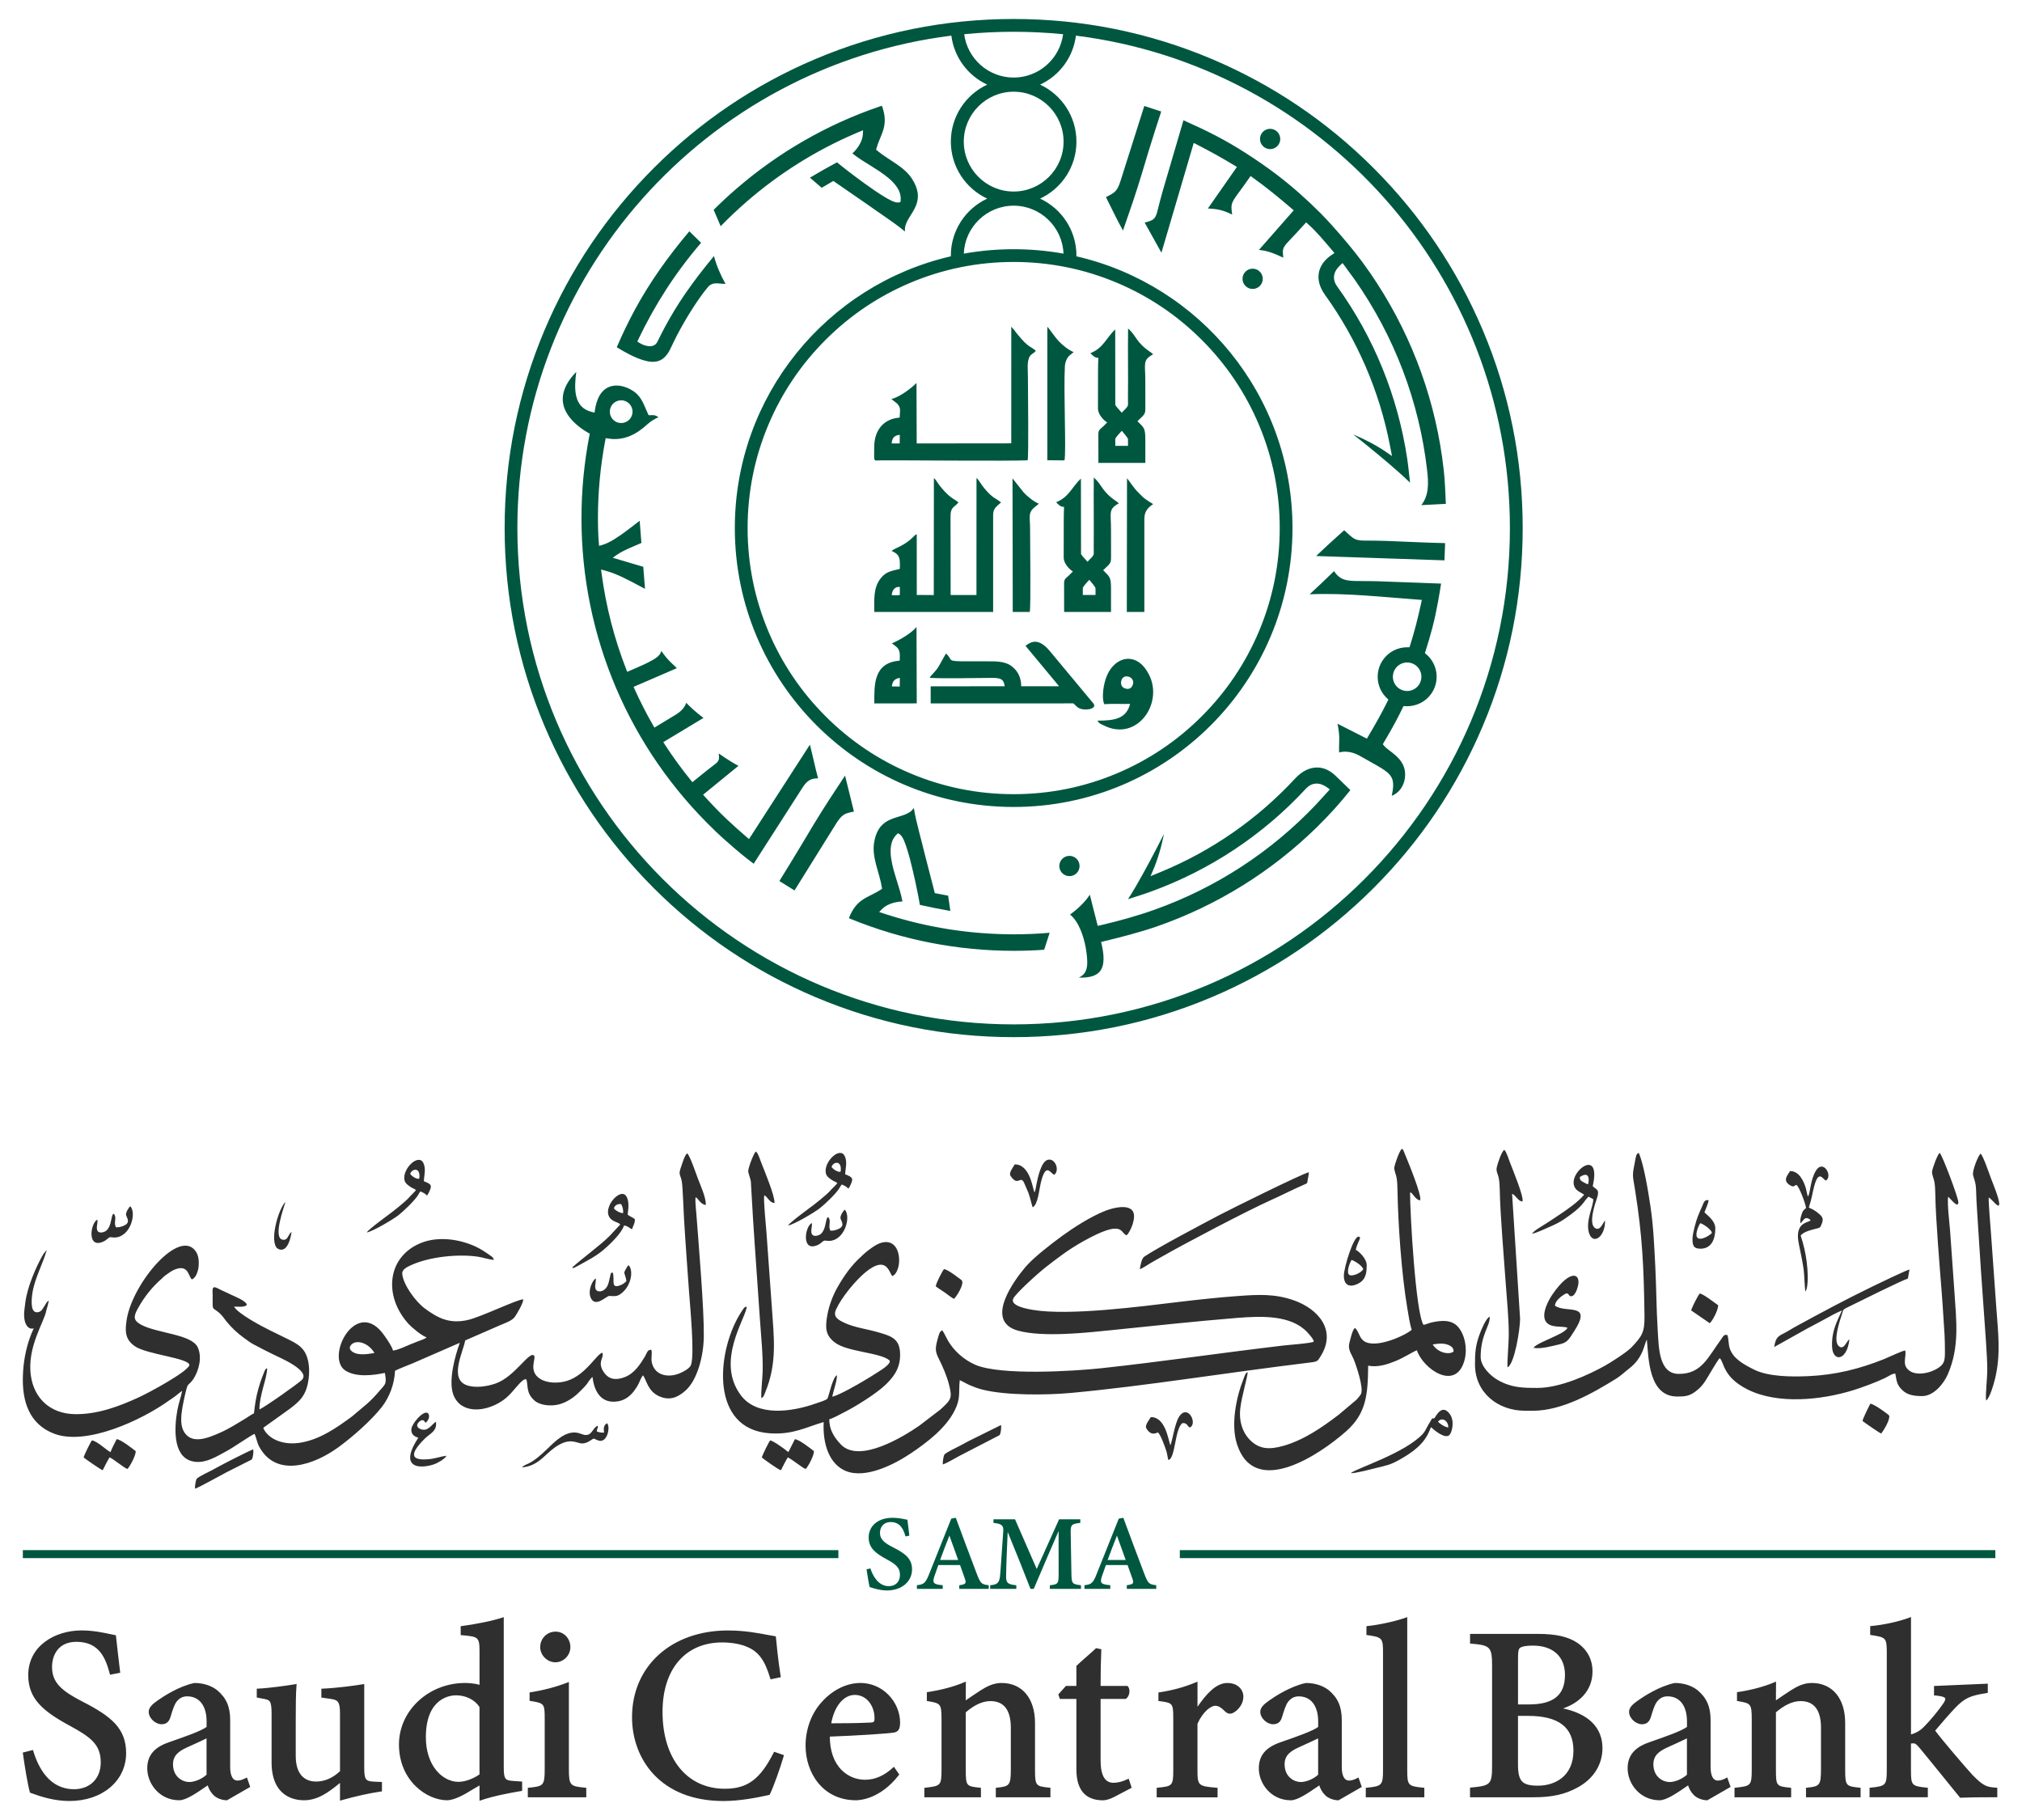 <svg width="80" height="72" viewBox="0 0 80 72" fill="none" xmlns="http://www.w3.org/2000/svg">
<path d="M40.105 0.751C37.386 0.751 34.749 1.284 32.265 2.334C29.867 3.348 27.714 4.8 25.864 6.65C24.015 8.5 22.562 10.654 21.548 13.051C20.498 15.534 19.966 18.172 19.966 20.89C19.966 23.609 20.498 26.247 21.548 28.73C22.562 31.128 24.015 33.282 25.864 35.132C27.714 36.98 29.867 38.434 32.265 39.448C34.749 40.498 37.386 41.03 40.105 41.03C42.823 41.03 45.461 40.498 47.944 39.448C50.343 38.433 52.497 36.98 54.346 35.132C56.195 33.282 57.647 31.128 58.662 28.73C59.713 26.247 60.245 23.609 60.245 20.89C60.245 18.172 59.713 15.534 58.662 13.051C57.647 10.654 56.195 8.5 54.346 6.65C52.497 4.8 50.343 3.348 47.944 2.334C45.461 1.284 42.823 0.751 40.105 0.751ZM40.105 1.257C40.766 1.257 41.418 1.29 42.062 1.353C41.934 2.32 41.105 3.068 40.105 3.068C39.104 3.068 38.275 2.32 38.148 1.353C38.792 1.29 39.444 1.257 40.105 1.257ZM37.64 1.41C37.749 2.272 38.3 2.996 39.059 3.348C38.21 3.743 37.62 4.604 37.62 5.603C37.62 6.602 38.21 7.461 39.059 7.857C38.21 8.252 37.62 9.112 37.62 10.111C37.62 10.121 37.621 10.129 37.621 10.14C32.724 11.267 29.073 15.652 29.073 20.89C29.073 26.983 34.012 31.924 40.105 31.924C46.198 31.924 51.137 26.983 51.137 20.89C51.137 15.652 47.486 11.267 42.589 10.14V10.111C42.589 9.112 42.001 8.252 41.151 7.857C42.001 7.461 42.589 6.602 42.589 5.603C42.589 4.604 42.001 3.743 41.151 3.348C41.91 2.996 42.46 2.272 42.569 1.41C52.25 2.622 59.739 10.881 59.739 20.89C59.739 31.735 50.949 40.525 40.105 40.525C29.261 40.525 20.47 31.735 20.47 20.89C20.47 10.881 27.959 2.622 37.64 1.41ZM40.105 3.628C41.193 3.628 42.08 4.514 42.08 5.603C42.08 6.691 41.193 7.577 40.105 7.577C39.017 7.577 38.132 6.691 38.132 5.603C38.132 4.514 39.017 3.628 40.105 3.628ZM34.893 4.184C34.861 4.195 34.829 4.204 34.797 4.215C32.706 4.928 30.782 6.038 29.113 7.486C28.811 7.747 28.519 8.019 28.236 8.301L28.513 8.949C28.841 8.612 29.185 8.287 29.541 7.978C30.824 6.865 32.268 5.956 33.829 5.286C33.888 5.261 33.947 5.235 34.006 5.211L34.147 5.152L34.14 5.305C34.127 5.585 33.937 5.875 33.725 6.069C33.956 6.257 34.233 6.421 34.481 6.576C34.881 6.828 35.522 7.216 35.623 7.715C35.636 7.784 35.64 7.853 35.635 7.921L35.628 7.991L35.559 8.009C35.411 8.04 35.119 7.863 34.997 7.789C34.724 7.625 34.458 7.438 34.2 7.252C33.964 7.081 33.73 6.907 33.5 6.728C33.371 6.628 33.24 6.526 33.116 6.421C32.752 6.616 32.398 6.816 32.045 7.029L32.51 7.429L32.971 7.159L34.319 8.089C34.56 8.263 34.807 8.428 35.05 8.598C35.304 8.774 35.565 8.958 35.803 9.158L35.804 9.029L35.805 9.025C35.821 8.875 35.897 8.734 35.975 8.607C36.057 8.471 36.146 8.34 36.213 8.195C36.4 7.793 36.317 7.445 36.087 7.079C35.776 6.585 35.147 6.329 34.711 5.962L34.663 5.921L34.68 5.861C34.744 5.631 34.846 5.43 34.924 5.209C35.054 4.841 35.018 4.536 34.893 4.184ZM45.274 4.192L44.334 7.155C44.281 7.321 44.216 7.501 44.075 7.614C44.022 7.658 43.961 7.691 43.901 7.722C43.852 7.748 43.804 7.773 43.757 7.8C43.982 8.238 44.188 8.692 44.431 9.12C44.692 8.371 44.951 7.622 45.179 6.863C45.267 6.567 45.354 6.271 45.445 5.977C45.605 5.454 45.774 4.932 45.943 4.411L45.274 4.192ZM46.823 4.758L45.986 7.614C45.917 7.85 45.861 8.084 45.801 8.321C45.771 8.436 45.737 8.573 45.649 8.657C45.569 8.733 45.418 8.774 45.288 8.805C45.507 9.204 45.729 9.6 45.952 9.997C46.367 8.587 46.781 7.176 47.197 5.766L47.23 5.654L47.334 5.707C47.609 5.849 47.883 5.993 48.153 6.144C48.388 6.275 48.619 6.412 48.849 6.55L48.939 6.603L47.789 8.249C48.176 8.264 48.4 8.316 48.75 8.489C48.743 8.438 48.737 8.387 48.731 8.336C48.722 8.257 48.717 8.178 48.733 8.1C48.76 7.968 48.847 7.846 48.923 7.739C49.09 7.507 49.261 7.28 49.423 7.045L49.479 6.964L49.559 7.021C50.098 7.406 50.609 7.825 51.111 8.256L51.186 8.32L49.811 9.885C49.949 9.9 50.084 9.926 50.221 9.967C50.406 10.025 50.592 10.11 50.773 10.193C50.769 10.149 50.764 10.105 50.761 10.06C50.754 9.993 50.75 9.925 50.769 9.859C50.8 9.736 50.908 9.628 50.992 9.538C51.2 9.315 51.409 9.098 51.612 8.869L51.676 8.796L51.748 8.861C52.101 9.175 52.42 9.567 52.727 9.926L52.798 10.01L52.706 10.071C52.098 10.468 52.003 11.08 52.421 11.661C53.698 13.437 54.577 15.466 54.991 17.614L55.074 18.041L54.877 17.905C54.474 17.625 54.01 17.382 53.54 17.186C53.866 17.443 54.189 17.703 54.508 17.968C54.79 18.201 55.069 18.439 55.343 18.682C55.492 18.816 55.644 18.952 55.788 19.094C55.751 18.769 55.721 18.442 55.672 18.119C55.299 15.667 54.355 13.342 52.904 11.331C52.681 11.021 52.773 10.715 53.04 10.479L53.119 10.407L53.591 11.052C55.167 13.296 56.154 15.889 56.465 18.614C56.522 19.112 56.538 19.594 56.234 19.983L57.205 19.933C57.184 19.485 57.17 19.038 57.121 18.592C56.827 15.951 55.922 13.424 54.475 11.196C54.293 10.915 54.102 10.637 53.902 10.368C53.561 9.908 53.194 9.473 52.815 9.044C52.635 8.841 52.453 8.64 52.262 8.449C51.722 7.907 51.156 7.401 50.548 6.935C50.145 6.627 49.728 6.339 49.302 6.065C48.915 5.816 48.521 5.585 48.113 5.372C47.691 5.152 47.258 4.951 46.823 4.758ZM50.244 5.096C50.022 5.101 49.846 5.285 49.851 5.506C49.856 5.727 50.039 5.903 50.261 5.899C50.482 5.894 50.658 5.711 50.653 5.49C50.648 5.268 50.465 5.092 50.244 5.096ZM40.105 8.137C41.168 8.137 42.037 8.982 42.077 10.034C41.438 9.919 40.778 9.859 40.105 9.859C39.432 9.859 38.773 9.919 38.133 10.034C38.173 8.982 39.042 8.137 40.105 8.137ZM27.274 9.15C26.446 10.13 25.712 11.151 25.102 12.282C24.846 12.757 24.614 13.243 24.402 13.738C24.723 13.933 25.091 14.139 25.444 14.247C25.659 14.313 25.908 14.353 26.12 14.254C26.33 14.155 26.463 13.938 26.555 13.735C26.623 13.588 26.695 13.443 26.768 13.299C26.966 12.914 27.186 12.537 27.421 12.173C27.599 11.899 27.792 11.617 28.001 11.366C28.058 11.297 28.128 11.247 28.215 11.223C28.313 11.198 28.416 11.21 28.517 11.22C28.581 11.227 28.642 11.232 28.703 11.23V11.229C28.509 10.876 28.351 10.517 28.247 10.13C27.854 10.606 27.472 11.095 27.122 11.603C26.817 12.045 26.539 12.501 26.287 12.975C26.191 13.155 26.1 13.337 26.01 13.52C25.871 13.804 25.492 13.691 25.286 13.557L25.215 13.509L25.252 13.433C25.916 12.042 26.733 10.772 27.739 9.606C27.584 9.454 27.429 9.303 27.274 9.15ZM40.105 10.363C41.526 10.363 42.905 10.642 44.203 11.191C45.456 11.721 46.582 12.48 47.549 13.447C48.516 14.414 49.275 15.54 49.805 16.794C50.354 18.091 50.632 19.469 50.632 20.89C50.632 22.312 50.354 23.69 49.805 24.988C49.275 26.242 48.516 27.368 47.549 28.335C46.582 29.302 45.456 30.06 44.203 30.59C42.905 31.139 41.526 31.418 40.105 31.418C38.683 31.418 37.305 31.139 36.008 30.59C34.754 30.06 33.628 29.302 32.662 28.335C31.695 27.368 30.935 26.242 30.405 24.988C29.857 23.69 29.579 22.312 29.579 20.89C29.579 19.469 29.857 18.091 30.405 16.794C30.935 15.54 31.695 14.414 32.662 13.447C33.628 12.48 34.754 11.721 36.008 11.191C37.305 10.642 38.684 10.363 40.105 10.363ZM49.552 10.629C49.331 10.634 49.155 10.817 49.16 11.038C49.165 11.259 49.348 11.436 49.57 11.431C49.791 11.426 49.966 11.243 49.961 11.022C49.956 10.8 49.773 10.624 49.552 10.629ZM40.011 12.926L40.01 17.539L36.269 17.543L36.261 15.151C36.069 15.342 35.64 15.687 35.27 15.787C35.276 15.793 35.284 15.8 35.288 15.803L35.5 15.97C35.654 16.141 35.606 16.234 35.594 16.521C34.954 16.565 34.588 17.028 34.588 17.687C34.588 18.304 34.535 18.216 34.855 18.212C35.569 18.204 40.082 18.247 40.658 18.209L40.659 18.208C40.704 17.943 40.669 15.601 40.669 14.921C40.669 14.625 40.62 14.285 40.748 14.092C40.824 13.979 40.91 13.979 40.982 13.879C40.776 13.68 40.723 13.804 40.23 13.192C40.181 13.132 40.169 13.118 40.135 13.062L40.011 12.926ZM41.438 12.927L41.437 18.207L42.117 18.213C42.188 17.849 42.078 15.493 42.131 14.503C42.141 14.32 42.212 14.139 42.346 14.037L42.479 13.93C42.27 13.848 42.012 13.629 41.89 13.498C41.715 13.312 41.497 12.973 41.438 12.927ZM44.632 12.996C44.62 14.048 44.639 14.666 44.628 15.723C44.629 15.845 44.632 15.936 44.63 16.005C44.629 16.112 44.46 16.228 44.384 16.328C44.238 16.168 44.128 16.047 44.127 16.012C44.127 15.876 44.126 15.817 44.126 15.519C44.126 13.92 44.124 14.234 44.123 13.035C43.775 13.351 43.663 13.764 43.145 13.97C43.177 14.014 43.154 13.985 43.191 14.022C43.536 14.367 43.443 13.809 43.443 14.681L43.441 16.175C43.443 16.374 43.642 16.616 43.806 16.711L43.647 16.87C43.557 16.958 43.456 16.992 43.456 17.164L43.458 18.313H45.315C45.315 18.015 45.314 17.717 45.315 17.42C45.315 16.914 45.263 16.928 45.003 16.661C45.312 16.369 45.318 16.385 45.315 16.087L45.314 15.049C45.314 14.377 45.195 14.25 45.624 14.016L45.54 13.945C44.933 13.543 44.983 13.301 44.632 12.996ZM22.799 14.711C22.378 15.147 22.078 15.705 22.401 16.304C22.587 16.648 22.936 16.93 23.272 17.122L23.334 17.156L23.32 17.225C23.111 18.305 23.006 19.403 23.006 20.503C23.006 25.183 24.901 29.617 28.278 32.854L28.325 32.901C28.469 33.037 28.616 33.172 28.765 33.303L28.767 33.301L28.837 33.364C29.155 33.647 29.479 33.915 29.819 34.17L31.726 31.198C31.825 31.037 31.948 30.875 32.136 30.819C32.209 30.797 32.288 30.791 32.366 30.791C32.307 30.58 32.26 30.363 32.21 30.151C32.171 29.98 32.131 29.808 32.088 29.638C32.075 29.581 32.059 29.52 32.043 29.46C31.261 30.674 30.475 31.885 29.694 33.1L29.633 33.194L29.55 33.122C29.284 32.895 29.025 32.663 28.771 32.424C28.463 32.134 28.17 31.829 27.887 31.515L27.818 31.439L29.218 30.296C29.035 30.203 28.846 30.084 28.684 29.977C28.601 29.922 28.518 29.864 28.436 29.805C28.438 29.829 28.44 29.853 28.443 29.878C28.45 29.939 28.455 30.004 28.433 30.063C28.406 30.138 28.342 30.19 28.282 30.238C28.17 30.326 28.056 30.409 27.945 30.498C27.785 30.625 27.629 30.754 27.47 30.882L27.394 30.943L27.333 30.868C26.963 30.412 26.617 29.937 26.297 29.444L26.243 29.359L27.834 28.401C27.591 28.224 27.359 28.017 27.149 27.803C27.087 28.011 26.915 28.164 26.717 28.285L25.891 28.784L25.842 28.698C25.574 28.233 25.329 27.753 25.108 27.262L25.067 27.173L26.78 26.433C26.747 26.4 26.715 26.369 26.682 26.338C26.574 26.238 26.47 26.139 26.375 26.027C26.299 25.939 26.23 25.846 26.166 25.75C26.163 25.76 26.16 25.771 26.157 25.782C26.105 25.93 25.974 26.022 25.844 26.098C25.729 26.167 25.605 26.227 25.484 26.284C25.293 26.372 25.1 26.456 24.908 26.538L24.816 26.578L24.779 26.485C24.3 25.258 23.972 23.979 23.8 22.674L23.781 22.531L23.92 22.567C24.404 22.693 24.879 22.955 25.319 23.189C25.385 23.224 25.452 23.259 25.519 23.294L25.451 22.423L24.242 22.064L24.407 21.949C24.558 21.843 24.738 21.758 24.906 21.683C25.062 21.613 25.222 21.549 25.377 21.48L25.309 20.601C25.124 20.742 24.942 20.887 24.755 21.024C24.495 21.216 24.126 21.477 23.814 21.563L23.702 21.594L23.675 21.247V21.246C23.663 20.998 23.657 20.75 23.657 20.503C23.657 19.471 23.754 18.44 23.946 17.426L23.963 17.333L24.057 17.348C24.676 17.448 25.178 17.189 25.619 16.78C25.744 16.664 25.896 16.58 26.05 16.506C26.009 16.475 25.966 16.449 25.918 16.435C25.855 16.417 25.792 16.424 25.727 16.425L25.663 16.426L25.636 16.369C25.483 16.045 25.404 15.728 25.1 15.503C25.011 15.438 24.913 15.383 24.812 15.341C24.634 15.268 24.432 15.23 24.24 15.266C23.781 15.351 23.6 15.804 23.539 16.218L23.523 16.324L23.42 16.298C22.669 16.12 22.721 15.34 22.799 14.711ZM24.577 15.837C24.607 15.837 24.637 15.839 24.667 15.845C24.91 15.895 25.068 16.133 25.017 16.376C24.968 16.619 24.73 16.776 24.486 16.727C24.244 16.677 24.086 16.439 24.136 16.196C24.18 15.983 24.367 15.836 24.577 15.837ZM44.385 17.042C44.478 17.154 44.617 17.318 44.629 17.368V17.639H44.127L44.126 17.369C44.126 17.318 44.297 17.135 44.385 17.042ZM35.599 17.202L35.596 17.543H35.279C35.291 17.324 35.387 17.223 35.599 17.202ZM43.276 18.892C43.264 19.945 43.283 20.562 43.273 21.619C43.273 21.741 43.276 21.832 43.275 21.901C43.273 22.009 43.104 22.124 43.028 22.224C42.882 22.064 42.772 21.945 42.771 21.908C42.769 21.773 42.77 21.713 42.77 21.415C42.77 19.817 42.768 20.131 42.766 18.932C42.419 19.248 42.306 19.66 41.789 19.867C41.821 19.909 41.797 19.881 41.833 19.918C42.179 20.264 42.087 19.706 42.087 20.578L42.085 22.071C42.086 22.27 42.285 22.512 42.449 22.607L42.29 22.767C42.202 22.855 42.1 22.889 42.1 23.061L42.102 24.21H43.957V23.316C43.958 22.811 43.906 22.826 43.647 22.557C43.955 22.266 43.961 22.282 43.958 21.983L43.957 20.947C43.957 20.273 43.84 20.146 44.269 19.912L44.183 19.841C43.577 19.44 43.627 19.197 43.276 18.892ZM38.635 18.908L38.633 23.54H37.612L37.607 20.416C37.607 20.043 37.77 20.072 37.919 19.878C37.813 19.767 37.64 19.731 37.375 19.441C37.295 19.354 37.221 19.269 37.154 19.18C37.09 19.095 37.015 18.954 36.949 18.914L36.945 23.541L36.272 23.536L36.271 21.133C36.188 21.174 36.199 21.172 36.133 21.24C35.791 21.59 35.422 21.672 35.276 21.794C35.512 21.908 35.603 21.978 35.603 22.308C35.603 22.367 35.603 22.388 35.604 22.401C35.605 22.381 35.605 22.435 35.604 22.414C35.603 22.427 35.602 22.449 35.6 22.507C35.226 22.591 35.044 22.633 34.854 22.867C34.544 23.248 34.591 23.722 34.591 24.21H39.293V20.416C39.293 20.188 39.339 20.111 39.494 19.973C39.522 19.948 39.528 19.946 39.557 19.921C39.59 19.893 39.584 19.9 39.605 19.877C39.397 19.706 39.315 19.725 39.06 19.449C38.979 19.36 38.91 19.28 38.843 19.184C38.773 19.086 38.714 18.971 38.635 18.908ZM44.59 18.92L44.582 24.21H45.276V20.529C45.276 20.213 45.433 20.072 45.625 19.942C45.51 19.878 45.4 19.804 45.3 19.73C45.192 19.65 45.128 19.569 45.037 19.483C44.842 19.296 44.649 18.975 44.59 18.92ZM40.06 18.925L40.069 24.21L40.742 24.209C40.79 23.965 40.755 21.582 40.755 20.919C40.755 20.437 40.65 20.269 40.987 20.024L41.103 19.927C40.892 19.845 40.622 19.615 40.502 19.482L40.06 18.925ZM53.182 20.977C53.107 21.046 53.03 21.114 52.954 21.181C52.654 21.448 52.363 21.72 52.073 21.996L57.15 22.168L57.176 21.486C56.402 21.469 55.63 21.429 54.857 21.399C54.578 21.389 54.302 21.388 54.023 21.386C53.895 21.385 53.749 21.384 53.63 21.334C53.549 21.299 53.481 21.246 53.417 21.189C53.337 21.12 53.26 21.047 53.182 20.977ZM52.781 22.594C52.465 22.907 52.141 23.207 51.817 23.51C53.257 23.451 54.709 23.621 56.143 23.724L56.254 23.733L56.231 23.842C56.108 24.415 55.967 24.98 55.788 25.538L55.766 25.607L55.694 25.606C55.292 25.599 54.917 25.798 54.697 26.135C54.387 26.61 54.464 27.241 54.879 27.626L54.931 27.676L54.899 27.74C54.664 28.221 54.4 28.683 54.126 29.142L54.08 29.221L52.918 28.631C52.954 28.802 52.981 28.991 52.986 29.146C52.989 29.263 52.984 29.381 52.981 29.497C52.979 29.583 52.977 29.676 52.983 29.765C53.267 29.696 53.55 29.758 53.809 29.907C53.976 30.002 54.144 30.096 54.313 30.19C54.435 30.258 54.558 30.328 54.676 30.403C54.832 30.501 55 30.62 55.074 30.794C55.157 30.986 55.112 31.256 55.064 31.479C55.187 31.441 55.306 31.343 55.379 31.256C55.544 31.058 55.613 30.803 55.589 30.547C55.565 30.279 55.427 30.078 55.234 29.9C55.149 29.822 55.058 29.753 54.966 29.684C54.894 29.629 54.809 29.564 54.752 29.492L54.711 29.441L54.973 28.991C55.161 28.664 55.338 28.33 55.502 27.991L55.531 27.933L55.596 27.936C56.015 27.963 56.42 27.762 56.65 27.411C56.973 26.917 56.876 26.259 56.426 25.88L56.376 25.838L56.396 25.775C56.496 25.465 56.588 25.153 56.67 24.838C56.759 24.499 56.831 24.16 56.893 23.816C56.938 23.573 56.979 23.331 57.016 23.087L54.547 22.996C54.238 22.984 53.931 22.992 53.622 22.984C53.433 22.979 53.225 22.966 53.057 22.87C52.94 22.804 52.853 22.705 52.781 22.594ZM43.1 22.938C43.193 23.05 43.331 23.214 43.344 23.265V23.537L42.841 23.536V23.265C42.841 23.214 43.011 23.03 43.1 22.938ZM35.567 23.218C35.579 23.218 35.59 23.219 35.602 23.221L35.601 23.539L35.501 23.548L35.388 23.549L35.282 23.543C35.293 23.364 35.394 23.215 35.567 23.218ZM36.262 24.803C36.065 25.047 35.585 25.326 35.288 25.452C35.442 25.579 35.602 25.628 35.602 25.926L35.597 26.136C34.545 26.213 34.592 27.115 34.592 27.828L36.271 27.826L36.262 24.803ZM40.962 25.388C40.804 25.385 40.677 25.468 40.575 25.549C40.577 25.553 40.581 25.556 40.582 25.559C41.022 26.089 41.462 26.619 41.903 27.149H40.404C40.403 26.769 40.243 26.516 40.017 26.349C39.747 26.149 39.384 26.162 39.004 26.162H38.281C37.386 26.162 37.739 26.129 37.431 25.855C37.39 25.899 37.188 26.288 37.13 26.38C36.991 26.599 36.822 26.717 36.784 26.816C37.474 26.852 38.32 26.821 39.117 26.819C39.462 26.818 39.719 26.788 39.747 27.148L36.822 27.152V27.828L42.467 27.826L42.614 27.963C42.823 28.159 43.454 28.063 43.257 27.825L41.532 25.752L41.531 25.751C41.308 25.483 41.119 25.392 40.962 25.388ZM44.664 26.063C44.291 26.051 43.924 26.34 43.753 26.84C43.618 27.235 43.605 27.684 43.69 27.857C44.022 27.834 44.373 27.856 44.712 27.846C44.562 28.436 44.093 28.509 43.424 28.509C43.479 28.621 43.542 28.635 43.666 28.696C44.986 29.363 46.05 27.822 45.456 26.682C45.248 26.265 44.954 26.073 44.664 26.063ZM55.665 26.208C55.774 26.206 55.884 26.236 55.982 26.299C56.242 26.47 56.316 26.82 56.145 27.081C55.975 27.341 55.625 27.414 55.364 27.244C55.104 27.074 55.031 26.724 55.201 26.463C55.307 26.3 55.484 26.211 55.665 26.208ZM44.561 26.757C44.72 26.748 44.9 26.894 44.812 27.104C44.812 27.106 44.745 27.334 44.481 27.222C44.343 27.162 44.327 26.993 44.383 26.874C44.42 26.797 44.488 26.761 44.561 26.757ZM35.602 26.818L35.597 27.16L35.287 27.154C35.308 26.948 35.402 26.845 35.602 26.818ZM52.148 30.363C51.831 30.349 51.515 30.503 51.245 30.795C49.759 32.4 47.946 33.663 45.923 34.496L45.52 34.662L45.614 34.444C45.808 33.992 45.955 33.488 46.053 32.988C45.867 33.358 45.676 33.727 45.48 34.093C45.307 34.415 45.129 34.737 44.946 35.054C44.844 35.227 44.74 35.401 44.63 35.572C44.942 35.47 45.255 35.376 45.562 35.263C47.891 34.411 49.982 33.024 51.665 31.203C51.925 30.922 52.243 30.951 52.528 31.165L52.614 31.23L52.075 31.82C50.299 33.695 48.112 35.122 45.678 35.989C44.977 36.239 44.249 36.439 43.524 36.607L43.431 36.628L43.118 35.394C42.932 35.693 42.611 35.979 42.337 36.182C42.691 36.455 42.887 37.094 42.956 37.489C42.993 37.709 43.033 37.979 43.01 38.202C42.995 38.344 42.953 38.47 42.845 38.569C42.797 38.613 42.741 38.646 42.684 38.675C42.977 38.684 43.305 38.648 43.487 38.464C43.747 38.199 43.66 37.678 43.586 37.358L43.565 37.265L43.657 37.242C44.37 37.068 45.08 36.889 45.774 36.649C48.153 35.822 50.313 34.479 52.111 32.715C52.35 32.48 52.583 32.239 52.807 31.99C53.022 31.751 53.228 31.508 53.427 31.256L52.868 30.716C52.642 30.487 52.395 30.374 52.148 30.363ZM33.434 30.683C33.011 31.32 32.591 31.958 32.195 32.613C32.02 32.903 31.848 33.194 31.673 33.484C31.398 33.943 31.118 34.4 30.836 34.854L31.435 35.226L33.073 32.596C33.17 32.44 33.285 32.27 33.46 32.192C33.52 32.166 33.584 32.15 33.648 32.136C33.695 32.126 33.741 32.116 33.786 32.105L33.434 30.683ZM36.156 31.967L36.072 32.064L36.068 32.068C35.959 32.171 35.809 32.227 35.668 32.272C35.517 32.321 35.363 32.36 35.218 32.426C34.813 32.607 34.647 32.925 34.581 33.353C34.492 33.929 34.8 34.535 34.889 35.099L34.899 35.161L34.847 35.196C34.648 35.327 34.439 35.412 34.235 35.528C33.896 35.721 33.723 35.975 33.587 36.322C33.618 36.335 33.649 36.35 33.679 36.362C35.726 37.194 37.908 37.615 40.116 37.615C40.516 37.615 40.915 37.601 41.313 37.572L41.529 36.901C41.059 36.942 40.588 36.962 40.116 36.962C38.417 36.962 36.731 36.703 35.113 36.187C35.051 36.167 34.991 36.148 34.93 36.128L34.784 36.08L34.891 35.969C35.084 35.766 35.418 35.671 35.706 35.663L35.705 35.663C35.654 35.369 35.55 35.064 35.465 34.784C35.327 34.332 35.098 33.618 35.349 33.175C35.384 33.115 35.425 33.061 35.474 33.013L35.526 32.963L35.588 32.998C35.72 33.069 35.825 33.395 35.869 33.53C35.968 33.833 36.047 34.149 36.119 34.458C36.186 34.742 36.248 35.026 36.304 35.312C36.336 35.472 36.368 35.635 36.394 35.797C36.797 35.887 37.195 35.967 37.601 36.038L37.512 35.432L36.986 35.333L36.577 33.747C36.509 33.458 36.431 33.172 36.358 32.884C36.282 32.584 36.205 32.275 36.156 31.967ZM42.304 33.858C42.083 33.863 41.907 34.047 41.911 34.268C41.916 34.49 42.099 34.665 42.321 34.66C42.542 34.657 42.718 34.472 42.713 34.251C42.708 34.029 42.526 33.853 42.304 33.858Z" fill="#005740"/>
<path d="M75.608 63.971L75.543 63.995C75.124 64.151 74.533 64.28 74.038 64.326L73.994 64.33V64.677L74.033 64.684C74.604 64.773 74.65 64.781 74.65 65.372V70.016C74.65 70.621 74.614 70.661 74.012 70.72L73.969 70.725V71.1H76.274V70.725L76.231 70.72C75.631 70.659 75.607 70.633 75.607 70.016V68.974C75.652 68.967 75.701 68.967 75.719 68.969C75.779 68.971 75.83 69.009 75.953 69.154C75.993 69.197 76.81 70.204 77.248 70.745C77.41 70.944 77.524 71.084 77.538 71.102L77.553 71.121L77.578 71.118C77.799 71.107 78.383 71.097 78.974 71.099H79.022V70.722L78.978 70.721C78.61 70.696 78.484 70.669 78.043 70.22C77.756 69.908 76.809 68.8 76.565 68.464C76.788 68.194 77.168 67.761 77.339 67.583C77.74 67.162 77.957 67.08 78.607 66.978L78.647 66.971V66.607L76.519 66.698V67.07L76.563 67.074C76.718 67.087 76.928 67.116 76.961 67.187C76.978 67.226 76.953 67.293 76.881 67.396C76.725 67.632 76.365 68.068 76.139 68.294C75.986 68.455 75.82 68.556 75.608 68.615L75.608 63.971ZM55.677 63.974L55.613 63.996C55.284 64.115 54.66 64.267 54.105 64.328L54.063 64.331V64.68L54.104 64.687C54.685 64.767 54.719 64.806 54.719 65.364V70.015C54.719 70.637 54.666 70.661 54.08 70.722L54.037 70.727V71.101H56.353V70.727L56.31 70.722C55.706 70.663 55.677 70.63 55.677 70.015V63.974ZM19.931 63.974L19.868 63.995C19.481 64.126 18.77 64.262 18.268 64.328L18.227 64.332V64.685L18.27 64.689C18.918 64.748 18.972 64.753 18.972 65.336V66.653C18.738 66.581 18.439 66.579 18.403 66.579C16.959 66.579 15.785 67.67 15.785 69.012C15.785 70.452 16.892 71.219 17.69 71.219C17.775 71.219 18.015 71.192 18.439 70.947C18.528 70.891 18.636 70.829 18.744 70.766C18.823 70.72 18.901 70.675 18.972 70.633V71.239L19.034 71.218C19.565 71.038 20.201 70.927 20.507 70.873C20.553 70.865 20.59 70.86 20.619 70.854L20.658 70.847V70.48L20.317 70.456C19.984 70.433 19.931 70.393 19.931 69.9L19.931 63.974ZM3.229 64.5C2.18 64.5 1.117 65.108 1.117 66.269C1.117 67.203 1.695 67.694 2.763 68.272C3.594 68.724 3.986 69.015 3.986 69.726C3.986 70.357 3.561 70.782 2.929 70.782C1.973 70.782 1.525 69.962 1.318 69.274L1.306 69.231L0.901 69.332L0.908 69.374C0.974 69.872 1.102 70.618 1.179 70.893L1.185 70.917L1.208 70.926C1.637 71.085 2.155 71.248 2.75 71.248C4.048 71.248 4.99 70.452 4.99 69.354C4.99 68.38 4.412 67.906 3.274 67.321V67.322C2.468 66.907 2.059 66.582 2.059 65.951C2.059 65.468 2.312 64.951 3.024 64.951C3.93 64.951 4.179 65.601 4.342 66.21L4.353 66.254L4.757 66.172L4.751 66.128C4.681 65.561 4.639 65.179 4.602 64.841L4.585 64.692L4.55 64.685C4.509 64.678 4.455 64.666 4.389 64.652C4.129 64.595 3.69 64.5 3.229 64.5ZM28.8 64.502C26.566 64.502 25.006 65.912 25.006 67.933C25.006 69.583 26.124 71.249 28.623 71.249C29.312 71.249 30.014 71.099 30.351 71.026L30.451 71.004L30.461 70.983C30.606 70.678 30.861 69.975 31.005 69.478L31.017 69.435L30.627 69.3L30.609 69.337C30.075 70.39 29.57 70.764 28.677 70.764C27.18 70.764 26.213 69.57 26.213 67.723C26.213 66.028 27.118 64.975 28.575 64.975C28.937 64.975 29.321 65.043 29.554 65.149C30.007 65.334 30.265 65.683 30.473 66.394L30.485 66.436L30.892 66.35L30.885 66.305C30.787 65.694 30.718 64.977 30.699 64.771L30.696 64.733L30.659 64.728C30.589 64.718 30.5 64.701 30.393 64.681C30.021 64.609 29.458 64.502 28.8 64.502ZM21.983 64.548C21.64 64.548 21.373 64.818 21.373 65.163C21.373 65.481 21.653 65.761 21.973 65.761C22.295 65.761 22.567 65.487 22.567 65.163C22.567 64.818 22.31 64.548 21.983 64.548ZM58.163 64.638V65.02L58.206 65.023C58.972 65.088 59.034 65.155 59.034 65.928V69.822C59.034 70.591 58.987 70.641 58.204 70.716L58.161 70.72V71.101H60.679C61.408 71.101 61.931 70.984 62.427 70.708C63.046 70.37 63.401 69.806 63.401 69.161C63.401 68.35 62.863 67.808 61.844 67.585C62.437 67.385 63.007 66.917 63.007 66.125C63.007 65.65 62.799 65.257 62.404 64.989C62.05 64.749 61.555 64.638 60.852 64.638L58.163 64.638ZM60.651 65.101C61.444 65.101 61.918 65.534 61.918 66.261C61.918 67.057 61.465 67.428 60.492 67.428H60.06V65.606C60.06 65.328 60.079 65.234 60.145 65.186C60.229 65.128 60.395 65.101 60.651 65.101ZM43.367 65.202L43.348 65.218C43.245 65.317 43.113 65.433 42.986 65.544C42.851 65.663 42.712 65.784 42.602 65.889L42.587 65.903V66.697H42.172L41.871 67.034L41.934 67.21H42.587V69.993C42.587 70.808 42.942 71.221 43.64 71.221C43.73 71.221 43.894 71.186 44.077 71.091L44.775 70.725L44.656 70.365L44.608 70.386C44.41 70.481 44.223 70.528 44.053 70.528C43.715 70.528 43.545 70.233 43.545 69.65V67.21H44.544L44.555 67.201C44.626 67.148 44.674 67.053 44.685 66.946C44.694 66.852 44.673 66.767 44.624 66.713L44.61 66.697H43.545C43.544 66.212 43.554 65.675 43.572 65.285L43.574 65.245L43.367 65.202ZM38.213 66.525L38.146 66.553C37.748 66.722 37.252 66.855 36.711 66.938L36.67 66.945V67.291L36.709 67.298C37.2 67.383 37.251 67.391 37.251 67.996V70.019C37.251 70.648 37.203 70.654 36.613 70.722L36.572 70.727V71.102H38.81V70.727L38.768 70.722C38.241 70.665 38.21 70.662 38.21 70.025V67.74C38.551 67.445 38.879 67.296 39.186 67.296C39.721 67.296 39.993 67.651 39.993 68.352V69.979C39.993 70.639 39.939 70.667 39.442 70.722L39.399 70.726V71.101H41.56V70.726L41.517 70.721C40.993 70.663 40.95 70.659 40.95 70.024V68.163C40.95 67.186 40.442 66.579 39.625 66.579C39.303 66.579 39.037 66.72 38.795 66.873C38.565 67.022 38.366 67.159 38.21 67.267C38.21 67.047 38.212 66.781 38.213 66.597L38.213 66.525ZM70.268 66.525L70.202 66.553C69.803 66.722 69.307 66.855 68.766 66.938L68.724 66.945V67.291L68.765 67.298C69.255 67.383 69.307 67.391 69.307 67.996V70.019C69.307 70.648 69.259 70.654 68.668 70.722L68.626 70.727V71.102H70.866V70.727L70.823 70.722C70.295 70.665 70.264 70.662 70.264 70.025V67.74C70.605 67.446 70.934 67.296 71.241 67.296C71.776 67.296 72.047 67.651 72.047 68.352V69.979C72.047 70.639 71.992 70.667 71.495 70.722L71.454 70.726V71.101H73.614V70.726L73.572 70.721C73.048 70.663 73.004 70.659 73.004 70.024V68.163C73.004 67.186 72.497 66.579 71.68 66.579C71.358 66.579 71.092 66.72 70.85 66.873C70.62 67.022 70.421 67.159 70.264 67.267C70.264 67.047 70.266 66.781 70.268 66.597L70.268 66.525ZM47.379 66.528L47.312 66.555C46.859 66.742 46.403 66.868 45.873 66.949L45.833 66.955V67.293L45.874 67.297C46.39 67.367 46.42 67.372 46.42 67.977V70.034C46.42 70.647 46.377 70.666 45.806 70.721L45.764 70.727V71.103H48.173V70.727L48.129 70.723C47.406 70.663 47.378 70.636 47.378 70.026V68.192C47.593 67.706 47.92 67.48 48.075 67.48C48.227 67.48 48.332 67.571 48.489 67.722C48.587 67.807 48.691 67.817 48.806 67.752C48.993 67.65 49.194 67.409 49.194 67.119C49.194 66.851 48.978 66.58 48.566 66.58V66.579C48.111 66.579 47.727 67.016 47.379 67.519L47.379 66.528ZM22.508 66.539L22.444 66.564C22.012 66.732 21.524 66.862 20.994 66.947L20.953 66.954V67.285L20.994 67.292C21.536 67.38 21.551 67.399 21.551 67.991V69.99C21.551 70.641 21.498 70.665 20.926 70.722L20.883 70.727V71.102H23.196V70.727L23.153 70.722C22.563 70.665 22.508 70.642 22.508 69.99L22.508 66.539ZM34.046 66.579C33.508 66.579 32.958 66.844 32.539 67.304C32.114 67.752 31.872 68.392 31.872 69.06C31.872 70.133 32.555 71.219 33.864 71.219C34.018 71.219 34.826 71.171 35.558 70.228L35.579 70.2L35.369 69.895L35.328 69.931C34.975 70.252 34.615 70.408 34.226 70.408C33.873 70.408 33.541 70.269 33.293 70.018C32.991 69.712 32.832 69.258 32.832 68.701C33.902 68.662 35.183 68.58 35.394 68.536C35.584 68.488 35.605 68.337 35.613 68.162V68.161C35.614 67.749 35.443 67.339 35.142 67.038C34.847 66.742 34.457 66.579 34.046 66.579ZM7.687 66.58C7.075 66.709 6.465 67.11 6.232 67.275C6.023 67.421 5.884 67.552 5.884 67.719C5.884 67.984 6.161 68.212 6.389 68.212C6.574 68.212 6.686 68.122 6.746 67.923C6.831 67.644 6.891 67.442 6.993 67.311C7.107 67.172 7.237 67.108 7.405 67.108C7.886 67.108 8.174 67.481 8.174 68.103V68.318C7.957 68.481 7.298 68.71 6.766 68.895L6.652 68.936C6.089 69.135 5.826 69.46 5.826 69.956C5.826 70.564 6.31 71.219 7.093 71.219C7.355 71.219 7.762 70.942 8.121 70.697C8.155 70.674 8.186 70.652 8.218 70.631C8.262 70.761 8.324 70.894 8.449 71.015C8.558 71.132 8.783 71.219 8.97 71.219H8.983L9.9 70.691L9.769 70.317L9.72 70.343C9.598 70.407 9.489 70.44 9.398 70.44C9.158 70.44 9.107 70.146 9.107 69.899V68.044C9.107 67.516 8.951 67.161 8.582 66.857C8.349 66.679 8.037 66.58 7.692 66.58L7.687 66.58ZM51.667 66.58C51.054 66.709 50.444 67.11 50.211 67.275C50.003 67.421 49.863 67.552 49.863 67.719C49.863 67.984 50.141 68.212 50.368 68.212C50.554 68.212 50.666 68.122 50.722 67.933L50.726 67.921C50.81 67.643 50.871 67.443 50.973 67.311C51.086 67.173 51.217 67.109 51.385 67.109C51.866 67.109 52.153 67.481 52.153 68.103V68.319C51.936 68.481 51.277 68.711 50.745 68.896L50.631 68.936C50.067 69.136 49.805 69.46 49.805 69.956C49.805 70.564 50.29 71.22 51.073 71.22C51.334 71.22 51.741 70.943 52.1 70.698C52.133 70.675 52.166 70.652 52.197 70.631C52.241 70.761 52.303 70.894 52.427 71.016C52.537 71.132 52.761 71.22 52.949 71.22H52.961L53.878 70.692L53.748 70.317L53.699 70.343C53.578 70.407 53.469 70.44 53.378 70.44C53.138 70.44 53.087 70.146 53.087 69.899V68.044C53.087 67.516 52.931 67.161 52.562 66.857C52.328 66.679 52.016 66.58 51.672 66.58L51.667 66.58ZM66.259 66.58C65.646 66.709 65.036 67.109 64.802 67.275C64.594 67.42 64.454 67.552 64.454 67.719C64.454 67.984 64.732 68.212 64.96 68.212C65.145 68.212 65.257 68.122 65.317 67.923C65.402 67.643 65.462 67.442 65.565 67.311C65.678 67.172 65.809 67.108 65.977 67.108C66.458 67.108 66.745 67.48 66.745 68.102V68.318C66.528 68.481 65.869 68.71 65.337 68.895L65.224 68.936C64.66 69.135 64.397 69.46 64.397 69.956C64.397 70.564 64.882 71.219 65.665 71.219C65.927 71.219 66.333 70.942 66.692 70.697C66.725 70.674 66.757 70.652 66.789 70.631C66.832 70.761 66.895 70.893 67.019 71.015C67.129 71.132 67.353 71.219 67.541 71.219H67.553L68.47 70.691L68.339 70.317L68.29 70.343C68.169 70.407 68.061 70.44 67.969 70.44C67.729 70.44 67.679 70.146 67.679 69.899V68.044C67.679 67.515 67.522 67.161 67.153 66.857C66.92 66.679 66.608 66.58 66.264 66.58L66.259 66.58ZM11.737 66.618L11.676 66.629C11.373 66.68 10.674 66.781 10.205 66.803L10.159 66.805V67.154L10.459 67.212C10.667 67.256 10.745 67.273 10.745 67.79V69.714C10.745 71.072 11.642 71.219 12.027 71.219C12.557 71.219 12.975 70.927 13.452 70.533V71.234L13.514 71.217C14.1 71.052 14.624 70.938 15.072 70.873L15.112 70.867V70.496L14.803 70.483C14.476 70.464 14.412 70.418 14.411 69.942V66.62L14.356 66.63C14.072 66.678 13.371 66.776 12.76 66.804L12.715 66.806V67.157L13.066 67.206C13.353 67.249 13.452 67.29 13.452 67.793V70.07C13.162 70.341 12.843 70.479 12.505 70.479C12.205 70.479 11.701 70.348 11.701 69.466V68.115C11.701 67.48 11.704 67.005 11.731 66.68L11.737 66.618ZM33.817 67.052C34.016 67.052 34.194 67.127 34.333 67.269C34.508 67.447 34.606 67.713 34.6 67.998C34.6 68.11 34.575 68.144 34.419 68.146H34.417C33.89 68.171 33.381 68.173 32.888 68.175C33.008 67.5 33.378 67.052 33.817 67.052ZM18.041 67.067C18.433 67.067 18.787 67.244 18.971 67.531V70.195C18.764 70.341 18.439 70.491 18.127 70.491C17.507 70.481 16.849 69.858 16.849 68.726C16.849 67.147 17.842 67.067 18.041 67.067ZM60.059 67.881H60.459C61.667 67.881 62.253 68.331 62.253 69.258C62.253 70.277 61.509 70.639 60.871 70.641C60.529 70.645 60.343 70.594 60.227 70.481C60.109 70.362 60.059 70.159 60.059 69.802L60.059 67.881ZM8.172 68.771V70.208C7.996 70.374 7.704 70.498 7.484 70.498C7.237 70.498 6.845 70.307 6.845 69.794C6.845 69.451 7.065 69.281 7.394 69.131L7.503 69.081C7.711 68.987 7.987 68.862 8.172 68.771ZM52.152 68.771V70.208C51.975 70.374 51.683 70.498 51.462 70.498C51.216 70.498 50.825 70.307 50.825 69.794C50.825 69.451 51.045 69.281 51.374 69.131L51.483 69.081C51.691 68.987 51.967 68.862 52.152 68.771ZM66.743 68.771V70.208C66.567 70.374 66.275 70.498 66.054 70.498C65.807 70.498 65.416 70.307 65.416 69.794C65.416 69.451 65.636 69.281 65.965 69.131L66.075 69.081C66.282 68.987 66.558 68.862 66.743 68.771Z" fill="#2E2F2E"/>
<path d="M32.901 46.167C32.95 45.966 33.322 45.864 33.26 46.349C33.17 46.397 32.958 46.255 32.901 46.167ZM33.131 46.809C33.061 46.892 32.99 46.95 32.917 47.029C32.83 47.123 32.794 47.167 32.699 47.251C32.534 47.396 32.375 47.527 32.198 47.663C32.046 47.779 31.223 48.376 31.182 48.482C31.45 48.428 32.234 47.953 32.428 47.804C32.635 47.644 33.085 47.216 33.218 46.992C33.259 46.925 33.251 46.919 33.309 46.858C33.429 46.916 33.468 46.925 33.562 47.019C33.566 47.014 33.572 47.001 33.574 47.005C33.584 47.02 33.713 46.773 33.717 46.676C33.723 46.563 33.572 46.507 33.439 46.456C33.446 46.238 33.536 45.964 33.419 45.731C33.228 45.349 32.597 45.952 32.671 46.394C32.694 46.53 32.786 46.591 32.858 46.642C32.894 46.668 32.938 46.7 32.989 46.726C33.011 46.736 33.036 46.744 33.061 46.757L33.131 46.809ZM32.764 48.151C32.715 48.183 32.743 48.148 32.714 48.213C32.665 48.316 32.658 48.671 32.468 48.821C32.384 48.886 32.196 48.935 32.13 48.833C32.053 48.716 32.145 48.521 32.119 48.383C31.84 48.515 31.691 49.584 32.383 49.238C32.468 49.195 32.478 49.168 32.547 49.118C32.646 49.046 32.661 49.091 32.786 49.091C33.424 49.091 33.68 48.134 33.424 47.853C33.361 47.9 33.227 48.109 33.256 48.205C33.298 48.346 33.479 48.539 33.054 48.662C33.024 48.671 32.967 48.684 32.937 48.684C32.84 48.686 32.859 48.7 32.833 48.632C32.773 48.477 32.894 48.259 32.764 48.151ZM44.578 48.868C44.727 48.725 44.989 48.134 44.806 47.896C44.606 47.635 44.026 47.786 43.738 47.898C43.151 48.126 42.47 48.569 42.035 48.885C41.629 49.181 40.898 49.738 40.568 50.128C40.139 50.635 38.918 52.266 40.278 52.641C41.272 52.915 43.027 52.719 44.023 52.616C45.654 52.448 47.297 52.272 48.947 52.137C49.899 52.06 51.067 52.017 51.71 52.691C51.744 52.726 52.009 53.011 51.974 53.075C51.94 53.134 50.947 53.209 50.798 53.227C48.37 53.512 46.004 53.864 43.586 54.126C42.458 54.248 39.592 54.419 38.597 53.995C38.15 53.803 37.755 53.456 37.511 53.046C37.453 52.947 37.329 52.678 37.28 52.632C37.191 52.662 37.164 52.742 37.131 52.856C36.995 53.326 36.986 53.44 37.14 53.745C37.297 54.058 37.463 54.431 37.553 54.797C37.681 55.31 37.636 55.371 37.2 55.767L36.37 56.402C35.76 56.823 33.997 57.916 33.264 57.139C33.016 56.876 32.803 56.561 32.812 56.147C32.995 56.094 33.248 55.945 33.42 55.859C33.847 55.647 34.672 55.129 35.023 54.794C35.297 54.531 35.611 54.186 35.613 53.612C35.616 52.964 35.288 52.863 34.747 52.706C34.289 52.572 33.778 52.516 33.369 52.311C33.168 52.21 32.944 52.098 33.079 51.801C33.296 51.321 33.855 50.647 34.249 50.326C35.101 49.63 35.174 50.368 35.305 50.48C35.447 50.44 35.543 50.19 35.565 50.003C35.616 49.576 35.451 49.086 34.984 49.14C34.715 49.171 34.471 49.375 34.278 49.523C34.193 49.588 34.154 49.635 34.082 49.7C33.686 50.053 33.403 50.459 33.138 50.92C32.969 51.212 32.812 51.611 32.74 51.987C32.631 52.559 32.674 52.826 33.018 53.1C33.509 53.491 34.847 53.5 35.198 53.823C35.265 53.964 34.828 54.218 34.731 54.283C34.54 54.409 34.366 54.512 34.163 54.634C33.916 54.782 33.205 55.19 32.93 55.255C32.968 55.023 33.13 54.596 33.112 54.405C32.933 54.498 32.798 55.23 32.737 55.328C32.696 55.394 32.368 55.49 32.275 55.523C31.329 55.857 29.95 56.058 29.307 55.192C28.302 53.84 29.516 52.147 29.544 51.694C29.458 51.691 29.419 51.766 29.373 51.834C29.323 51.907 29.293 51.956 29.246 52.035C28.36 53.53 28.091 56.547 30.462 56.702C31.378 56.762 31.892 56.459 32.589 56.256C32.544 57.146 32.82 57.913 33.443 58.184C34.237 58.529 35.403 57.919 36.026 57.502C36.678 57.065 37.432 56.493 37.781 55.78C38.011 55.313 37.921 55.114 37.972 54.6C38.103 54.655 38.238 54.744 38.394 54.809C38.544 54.874 38.7 54.929 38.866 54.972C39.8 55.212 41.441 55.192 42.373 55.105C43.886 54.964 45.366 54.77 46.865 54.565C48.517 54.338 50.217 54.097 51.861 53.898C52.134 53.864 52.13 53.844 52.251 53.653C52.891 52.631 52.165 51.791 51.205 51.447C50.442 51.174 49.789 51.212 48.952 51.273C48.198 51.328 47.416 51.413 46.666 51.502C45.142 51.684 42.309 52.061 40.86 51.819C40.675 51.788 39.959 51.667 40.087 51.377C40.178 51.173 41.072 50.367 41.365 50.138C41.83 49.776 42.272 49.433 42.852 49.109C44.502 48.188 44.303 48.796 44.578 48.868ZM14.816 53.524C14.605 53.562 14.371 53.599 14.147 53.559C13.974 53.528 13.729 53.38 13.898 53.197C14.091 52.989 14.562 53.102 14.816 53.524ZM1.002 51.525L0.966 51.816C0.903 52.339 1.096 52.623 1.335 52.55C1.277 52.675 1.221 52.804 1.175 52.94C1.013 53.416 0.925 53.883 0.906 54.421C0.869 55.428 1.15 56.334 2.133 56.714C3.411 57.208 5.614 56.181 6.696 55.399C6.782 55.338 6.86 55.294 6.954 55.219C7 55.183 7.033 55.155 7.074 55.121L7.207 55.022C7.162 55.263 7.071 55.498 7.021 55.767C6.899 56.433 6.822 57.578 7.566 57.798C8.087 57.952 8.591 57.6 8.952 57.414C9.199 57.286 9.912 56.789 10.07 56.724C10.123 56.815 10.174 57.078 10.248 57.217C10.934 58.508 12.471 57.921 13.374 57.264C13.949 56.846 14.673 56.209 15.101 55.669C15.406 55.281 15.607 54.752 15.629 54.228C15.78 54.146 16.15 54.011 16.336 53.93L18.191 53.122C17.998 53.663 17.746 54.584 17.924 55.139C17.983 55.324 18.107 55.495 18.255 55.594C18.777 55.943 19.56 55.684 20.014 55.311C20.34 55.043 20.638 54.531 20.819 54.562C20.913 54.782 20.785 55.089 21.151 55.41C21.366 55.598 21.797 55.642 22.119 55.557C22.42 55.478 22.691 55.29 22.865 55.123C23.345 54.665 23.198 54.736 23.386 54.527C23.431 54.478 23.384 54.516 23.444 54.478C23.51 55.057 23.792 55.553 24.465 55.435C24.75 55.384 24.949 55.204 25.077 55.038C25.152 54.941 25.213 54.847 25.271 54.73C25.326 54.62 25.369 54.487 25.439 54.407C25.577 54.578 25.62 55.02 26.059 55.227C26.511 55.441 26.842 55.256 27.113 55.02C27.579 54.612 27.837 53.675 27.846 52.87C27.858 51.777 27.651 49.345 27.553 48.045C27.54 47.864 27.498 47.547 27.52 47.361C27.637 47.417 27.707 47.641 27.922 47.67C27.952 47.413 27.702 46.866 27.609 46.617C27.535 46.421 27.299 45.725 27.192 45.628C27.093 45.679 26.996 46.024 26.955 46.139C26.825 46.503 26.915 46.42 26.977 46.747C27.01 46.92 27.046 47.915 27.062 48.191C27.118 49.145 27.195 50.166 27.263 51.12C27.302 51.67 27.489 53.581 27.339 53.998C27.291 54.13 27.058 54.258 26.9 54.325C26.522 54.486 26.03 54.46 25.837 54.049C25.71 53.78 25.831 53.555 25.767 53.398C25.614 53.383 25.59 53.54 25.517 53.663C25.329 53.971 25.108 54.329 24.716 54.48C24.366 54.615 24.108 54.566 23.929 54.338C23.581 53.889 23.925 53.715 23.833 53.516C23.621 53.539 23.179 54.407 22.418 54.632C22.078 54.732 21.646 54.725 21.363 54.543C20.878 54.229 21.237 53.718 21.124 53.622C20.933 53.452 20.369 54.463 19.61 54.732C19.282 54.847 18.804 54.924 18.462 54.798C17.762 54.542 18.327 53.48 18.405 53.028L19.762 52.436C19.988 52.335 20.269 52.255 20.384 52.074C20.467 51.946 20.711 51.543 20.701 51.402C20.474 51.398 19.013 52.11 18.499 52.222C17.776 52.38 17.324 52.145 16.801 51.758C16.464 51.509 15.954 50.841 15.914 50.391C15.898 50.205 16.143 50.104 16.307 50.031C17.021 49.717 18.125 49.6 18.908 49.715C19.101 49.744 19.377 49.835 19.541 49.841C19.506 49.731 19.471 49.722 19.382 49.658C19.197 49.528 19.012 49.403 18.796 49.305C18.156 49.015 17.342 48.907 16.684 49.161C15.331 49.683 15.143 51.248 16.163 52.374C16.272 52.495 16.672 52.838 16.875 52.905C16.854 52.928 16.865 52.918 16.834 52.939C16.754 52.99 16.643 53.021 16.556 53.056C16.444 53.102 16.337 53.144 16.227 53.187C16.004 53.277 15.781 53.396 15.55 53.43C15.503 53.253 15.313 52.988 15.213 52.843C14.113 51.243 12.832 53.705 13.676 54.227C14.097 54.488 14.742 54.414 15.227 54.313C15.316 54.785 15.23 54.76 14.999 55.041C14.871 55.197 14.651 55.426 14.491 55.561L13.933 56.031C13.33 56.475 12.657 56.951 11.875 57.075C11.203 57.181 10.623 56.941 10.417 56.498C10.437 56.47 10.419 56.486 10.461 56.451C10.491 56.425 10.47 56.444 10.5 56.424L11.468 55.731C11.851 55.438 12.091 55.227 12.193 54.663C12.254 54.318 12.249 53.927 12.122 53.616C12.001 53.319 11.782 53.177 11.502 53.033C11.242 52.9 10.965 52.771 10.695 52.636C10.36 52.47 9.43 51.984 9.26 51.691C9.433 51.688 9.664 51.726 9.769 51.623C9.736 51.458 9.282 51.288 9.127 51.211C9.006 51.151 8.888 51.099 8.768 51.044C8.705 51.015 8.654 50.986 8.592 50.956C8.362 50.844 8.414 51.054 8.414 51.229C8.416 51.886 8.37 51.684 8.667 51.931C8.799 52.042 8.859 52.154 8.958 52.275C9.154 52.513 9.371 52.721 9.619 52.904C9.68 52.949 9.741 52.99 9.81 53.041C9.864 53.081 9.933 53.13 9.994 53.163C10.268 53.313 10.537 53.447 10.833 53.593C11.049 53.701 12.302 54.221 11.944 54.589C11.809 54.727 10.488 55.661 10.264 55.758C10.264 55.169 10.566 54.535 10.57 54.128C10.487 54.152 10.481 54.216 10.44 54.311C10.412 54.375 10.388 54.441 10.36 54.514C10.308 54.652 10.263 54.799 10.222 54.944C10.127 55.271 10.086 55.566 10.048 55.912C9.957 55.949 9.822 56.052 9.726 56.109C9.399 56.306 9.067 56.52 8.716 56.674C8.248 56.88 7.53 57.195 7.243 56.569C7.125 56.309 7.174 55.934 7.221 55.661C7.247 55.508 7.369 54.909 7.424 54.814C7.454 54.763 7.502 54.736 7.552 54.68C7.589 54.638 7.631 54.588 7.665 54.532C7.876 54.193 8.002 53.683 7.823 53.3C7.58 52.778 6.211 52.75 5.574 52.402C5.247 52.222 5.292 52.054 5.466 51.743C5.713 51.298 6.03 50.901 6.403 50.581C6.459 50.533 6.477 50.501 6.542 50.456C6.602 50.417 6.635 50.391 6.695 50.348C6.787 50.28 6.916 50.208 7.054 50.179C7.469 50.094 7.465 50.525 7.592 50.613C7.734 50.567 7.831 50.324 7.854 50.133C7.882 49.901 7.858 49.67 7.747 49.507C7.105 48.568 5.266 50.735 5.018 52.172C4.925 52.716 4.974 52.99 5.319 53.246C5.78 53.586 7.486 53.72 7.495 54.005C7.408 54.278 5.916 55.082 5.5 55.275C4.777 55.609 3.871 55.966 2.942 55.944C1.984 55.92 1.353 55.319 1.223 54.435C1.054 53.289 1.764 52.283 1.829 51.851C1.867 51.732 1.903 51.599 1.933 51.449C1.828 51.52 1.843 51.539 1.747 51.686C1.681 51.788 1.637 51.877 1.53 51.905C1.205 51.992 1.24 51.491 1.272 51.226C1.349 50.594 1.705 49.999 1.85 49.442L1.709 49.622C1.42 50.12 1.073 50.939 1.002 51.525ZM60.824 54.907C60.219 54.907 59.768 54.895 59.227 54.575C58.998 54.439 58.582 54.075 58.582 53.678C58.582 52.784 58.973 52.43 58.938 52.088C58.799 52.139 58.606 52.603 58.538 52.791C58.372 53.243 58.358 53.527 58.358 53.984C58.358 55.075 59.241 55.81 60.344 55.81H60.65C61.818 55.81 63.048 55.094 63.941 54.542C64.132 54.423 64.288 54.269 64.457 54.139C65.039 53.693 65.05 53.15 65.158 52.999C65.226 53.746 65.231 55.247 66.358 55.247C66.641 55.247 66.837 55.239 67.088 55.043C67.259 54.91 67.337 54.828 67.46 54.648C67.575 54.479 67.946 53.81 68.041 53.729C68.225 53.901 68.154 54.462 69.123 54.958C70.326 55.573 72.066 55.386 73.32 54.998C73.682 54.886 74.237 54.68 74.584 54.513C74.7 54.457 74.878 54.329 74.988 54.341C75.048 54.673 75.053 54.784 75.259 54.988C75.455 55.184 75.726 55.23 76.045 55.23C76.523 55.23 76.914 54.715 77.064 54.369C77.534 53.288 77.403 52.274 77.327 51.12L77.155 48.693C77.128 48.329 77.041 47.68 77.075 47.344C77.148 47.385 77.482 47.846 77.482 47.557C77.482 47.395 76.857 45.714 76.744 45.61C76.656 45.66 76.462 46.211 76.443 46.338C76.426 46.452 76.512 46.623 76.535 46.762C76.561 46.916 76.567 47.081 76.57 47.251C76.582 48.191 76.746 50.138 76.825 51.147C76.851 51.474 76.87 51.786 76.891 52.107C76.931 52.693 76.951 52.926 76.951 53.503C76.951 53.833 76.913 53.966 76.695 54.11C76.335 54.351 75.688 54.472 75.434 54.114C75.284 53.903 75.431 53.633 75.38 53.425C75.281 53.427 74.688 53.709 74.538 53.768C73.578 54.152 72.626 54.392 71.562 54.44C70.864 54.472 69.96 54.463 69.397 54.181C68.983 53.973 68.566 53.749 68.433 53.33C68.381 53.166 68.397 52.928 68.339 52.812C68.193 52.783 68.165 52.889 68.102 52.975C67.567 53.701 67.329 54.352 66.423 54.352C65.627 54.352 65.629 53.307 65.586 52.609C65.534 51.793 65.534 50.954 65.492 50.125C65.451 49.308 65.419 48.528 65.302 47.739C65.22 47.183 65.035 46.037 64.835 45.608C64.73 45.65 64.728 45.745 64.694 45.916C64.569 46.543 64.592 46.458 64.692 47.081C64.984 48.917 65.036 50.141 65.064 52.038C65.075 52.712 64.964 52.862 64.554 53.297C64.365 53.496 63.724 53.902 63.509 54.023C62.85 54.39 61.729 54.907 60.824 54.907ZM56.684 53.188C56.864 53.157 57.059 53.131 57.233 53.182C57.379 53.224 57.523 53.303 57.509 53.468C57.354 53.599 56.905 53.538 56.684 53.188ZM55.854 52.605C55.651 52.805 54.421 53.389 53.956 53.047C53.773 52.912 53.765 52.669 53.608 52.532C53.501 52.614 53.433 52.964 53.388 53.128C53.317 53.389 53.474 53.568 53.558 53.772C53.654 54.005 53.959 54.893 53.849 55.144C53.828 55.193 53.701 55.342 53.667 55.376L52.967 55.966C52.312 56.465 51.598 56.962 50.785 57.196C50.206 57.361 49.826 57.324 49.472 56.983C49.181 56.702 49.007 56.249 49.073 55.704C49.129 55.226 49.363 54.46 49.364 54.284C49.277 54.312 49.263 54.389 49.202 54.542C48.903 55.289 48.695 56.358 48.938 57.122C49.626 59.289 52.217 57.549 53.267 56.616C54.057 55.912 54.12 55.175 54.131 54.027C54.503 54.103 54.893 53.974 55.2 53.85C55.556 53.705 55.875 53.49 56.058 53.417C56.307 54.161 57.581 55.036 57.932 53.848C58.081 53.348 57.944 52.768 57.674 52.477C57.424 52.209 57.047 52.228 56.66 52.312C56.538 52.339 56.422 52.393 56.32 52.412C56.01 51.944 55.788 48.013 55.788 47.172C55.877 47.204 55.833 47.179 55.897 47.255C55.926 47.29 55.947 47.317 55.977 47.35C56.031 47.407 56.093 47.481 56.189 47.484C56.263 47.288 55.696 45.923 55.543 45.554C55.51 45.477 55.521 45.489 55.468 45.448C55.364 45.51 55.175 46.094 55.164 46.181C55.151 46.288 55.231 46.458 55.255 46.586C55.282 46.735 55.288 46.907 55.291 47.072C55.313 48.425 55.452 50.404 55.678 51.742C55.72 51.989 55.778 52.391 55.854 52.605ZM78.626 54.159C78.626 54.58 78.551 55.104 78.578 55.404C78.721 55.328 78.888 54.736 78.94 54.517C79.166 53.557 79.053 52.719 78.985 51.749L78.777 48.848C78.759 48.59 78.668 47.549 78.684 47.375C78.799 47.417 79.099 47.862 79.099 47.624C79.099 47.416 78.848 46.818 78.769 46.606C78.7 46.419 78.462 45.719 78.363 45.641C78.266 45.705 78.029 46.311 78.063 46.479C78.098 46.647 78.158 46.742 78.175 46.956C78.191 47.142 78.188 47.337 78.2 47.526C78.243 48.273 78.296 49 78.342 49.744C78.385 50.468 78.447 51.202 78.494 51.929C78.532 52.5 78.626 53.648 78.626 54.159ZM29.602 46.341C29.602 46.39 29.691 46.63 29.707 46.735L29.792 48.199C29.833 48.852 29.879 49.496 29.924 50.145C29.969 50.791 30.016 51.439 30.059 52.091C30.101 52.73 30.194 53.63 30.174 54.255C30.165 54.576 30.107 55.009 30.121 55.31C30.206 55.276 30.211 55.237 30.262 55.115C30.77 53.912 30.614 52.888 30.532 51.632L30.324 48.744C30.304 48.463 30.2 47.489 30.237 47.286C30.361 47.326 30.447 47.593 30.644 47.59C30.655 47.304 30.272 46.385 30.131 46.028C30.074 45.885 29.998 45.617 29.904 45.554C29.822 45.62 29.602 46.19 29.602 46.341ZM59.694 52.76C59.694 53.207 59.624 53.841 59.645 54.093C59.921 53.963 60.142 52.589 60.142 52.17L59.825 47.226C59.983 47.288 60.061 47.53 60.236 47.529C60.302 47.355 59.847 46.267 59.738 45.978C59.69 45.852 59.598 45.551 59.515 45.489C59.409 45.556 59.252 46.02 59.217 46.191C59.186 46.342 59.267 46.447 59.297 46.596C59.325 46.741 59.334 46.897 59.337 47.055C59.357 48.1 59.503 49.74 59.579 50.837C59.622 51.447 59.694 52.15 59.694 52.76ZM45.096 50.212C45.208 50.171 45.406 50.038 45.523 49.968C45.657 49.887 45.804 49.808 45.942 49.729C46.897 49.181 49.371 47.886 50.259 47.488C50.699 47.292 51.148 47.058 51.602 46.862C51.733 46.805 51.715 46.823 51.74 46.672C51.757 46.572 51.779 46.48 51.785 46.374C51.521 46.43 48.659 47.849 48.226 48.078C47.597 48.409 45.788 49.363 45.272 49.715C45.165 49.788 45.123 50.05 45.096 50.212ZM70.197 53.288L71.524 52.546C71.746 52.427 71.971 52.312 72.194 52.189C72.383 52.084 72.678 51.919 72.876 51.843C72.671 52.305 72.467 52.645 72.485 53.264C72.503 53.891 73.075 53.855 73.171 52.989C73.065 53.024 72.957 53.453 72.741 53.243C72.519 53.027 72.794 52.245 72.88 51.978C72.949 51.766 72.87 51.834 73.32 51.609C73.519 51.51 75.297 50.627 75.485 50.582L75.548 50.222C75.393 50.262 74.322 50.778 74.104 50.884C72.946 51.448 72.112 51.898 71.001 52.504C70.89 52.565 70.777 52.641 70.67 52.698C70.368 52.858 70.258 52.873 70.197 53.288ZM62.02 52.528C61.928 52.698 61.566 52.835 61.37 52.933C61.278 52.978 60.699 53.214 60.679 53.322C60.97 53.375 61.398 53.251 61.671 53.19C61.994 53.118 62.044 53.038 62.29 52.651C63.02 51.503 61.949 51.966 61.523 51.654C61.516 51.479 61.76 51.284 61.895 51.204C62.09 51.089 62.029 51.275 62.159 51.281C62.259 51.286 62.334 51.148 62.369 51.067C62.66 50.376 62.161 50.107 61.402 51.238C61.209 51.526 60.877 52.198 61.309 52.408C61.544 52.522 61.834 52.453 62.02 52.528ZM71.533 47.334C71.49 47.248 71.476 47.1 71.446 47C71.36 46.714 71.18 46.327 70.824 46.327C70.741 46.476 70.496 46.7 70.834 46.896C70.986 46.984 70.978 46.894 71.078 46.877C71.19 46.959 71.419 47.569 71.458 47.787C71.454 47.79 71.448 47.79 71.446 47.797C71.444 47.804 71.438 47.806 71.436 47.807C71.347 47.881 71.323 47.905 71.278 48.049C71.246 48.149 71.203 48.31 71.242 48.395C71.267 48.364 71.377 48.228 71.401 48.212C71.447 48.182 71.478 48.18 71.535 48.202C71.558 48.21 71.566 48.214 71.588 48.23C71.632 48.265 71.61 48.242 71.637 48.284C71.509 48.363 71.243 48.371 71.156 48.704C71.094 48.939 71.18 49.253 71.227 49.485C71.279 49.739 71.328 49.983 71.364 50.242C71.386 50.393 71.405 51.031 71.433 51.092C71.569 50.899 71.517 50.19 71.483 49.926C71.437 49.569 71.353 49.2 71.243 48.881C71.355 48.719 71.698 48.648 71.902 48.595C72.025 48.563 72.016 48.554 72.066 48.44C72.16 48.229 72.113 48.143 71.974 48.024C71.735 47.817 71.638 47.822 71.566 47.768C71.708 47.327 71.679 47.308 71.776 46.938C71.957 46.25 72.111 46.65 72.243 46.704C72.527 46.521 72.134 45.843 71.847 46.312C71.618 46.687 71.631 47.187 71.533 47.334ZM62.505 46.565C62.939 46.273 62.865 46.78 62.829 46.851C62.751 46.827 62.698 46.796 62.634 46.759C62.554 46.713 62.502 46.692 62.505 46.565ZM62.675 47.267C62.621 47.332 62.524 47.425 62.456 47.488C62.139 47.779 61.521 48.175 61.14 48.422C61.002 48.51 60.672 48.696 60.618 48.806C60.769 48.784 61.132 48.614 61.279 48.549C61.51 48.45 61.699 48.358 61.891 48.229C62.688 47.688 62.633 47.541 62.85 47.34L63.035 47.439C63.056 47.694 62.724 48.288 62.867 48.77C63.016 49.27 63.517 48.942 63.503 48.282C63.418 48.371 63.315 48.721 63.105 48.58C62.845 48.405 63.101 47.636 63.183 47.401C63.309 47.04 63.138 47.059 63.016 46.924C63.408 45.201 61.77 46.579 62.409 47.095C62.524 47.189 62.601 47.193 62.675 47.267ZM31.877 58.114C31.971 58.02 32.201 57.603 32.205 57.408C32.097 57.324 31.623 56.946 31.45 56.935L31.194 57.442C31.123 57.409 31.106 57.373 31.017 57.31C30.897 57.225 30.585 56.996 30.47 56.984C30.422 57.039 30.162 57.56 30.142 57.658C30.175 57.695 30.804 58.149 30.897 58.163C30.933 58.093 31.129 57.699 31.173 57.655C31.36 57.745 31.754 58.08 31.877 58.114ZM56.894 56.238C57.079 56.031 57.316 56.243 57.3 56.472C57.173 56.462 56.939 56.311 56.894 56.238ZM53.443 58.276C53.583 58.301 54.265 58.119 54.443 58.075C54.883 57.968 55.008 57.951 55.378 57.743C55.891 57.454 56.352 57.127 56.569 56.572C56.576 56.553 56.584 56.529 56.594 56.51C56.618 56.464 56.605 56.485 56.627 56.461C56.685 56.53 57.156 56.943 57.341 56.775C57.441 56.684 57.569 56.227 57.361 55.94C57.041 55.498 56.796 56.064 56.756 56.097C56.647 56.184 56.751 55.944 56.513 56.363C56.443 56.485 56.377 56.635 56.3 56.719C55.587 57.49 53.692 58.077 53.443 58.276ZM5.043 58.113C5.135 58.019 5.368 57.6 5.371 57.409C5.237 57.303 4.777 56.942 4.616 56.934C4.561 57.048 4.403 57.334 4.376 57.447C4.229 57.388 3.85 57.008 3.637 56.983C3.587 57.039 3.329 57.56 3.309 57.657C3.332 57.685 3.991 58.147 4.064 58.162C4.099 58.092 4.293 57.7 4.34 57.654C4.53 57.749 4.926 58.083 5.043 58.113ZM16.552 56.874C16.532 56.922 15.897 57.788 16.46 57.984C16.66 58.054 16.983 57.995 17.169 57.929C17.343 57.868 17.604 57.71 17.666 57.59C17.451 57.613 17.246 57.696 16.996 57.723C16.021 57.826 16.4 57.315 16.811 56.908C17.014 56.707 17.297 56.624 17.249 56.25C17.105 56.307 16.942 56.664 16.637 56.535C16.349 56.413 16.612 56.191 16.693 56.184C16.787 56.175 16.794 56.235 16.833 56.286C17.005 56.165 17.016 55.932 16.9 55.891C16.722 55.826 16.312 56.299 16.278 56.52C16.247 56.726 16.388 56.836 16.552 56.874ZM24.29 47.803C24.315 47.683 24.448 47.611 24.577 47.637C24.636 47.748 24.658 47.833 24.656 47.989C24.535 47.999 24.341 47.881 24.29 47.803ZM24.541 48.441L24.119 48.894C23.777 49.244 22.996 49.813 22.642 50.139C22.689 50.17 22.602 50.178 22.723 50.151L22.952 50.03C23.285 49.84 23.539 49.721 23.84 49.475C24.124 49.242 24.612 48.766 24.686 48.483C24.839 48.492 24.903 48.59 25.007 48.629C25.037 48.513 25.135 48.371 25.116 48.23C25.031 48.155 24.924 48.128 24.833 48.052C24.855 47.84 24.91 47.544 24.784 47.331C24.537 46.912 23.671 47.939 24.252 48.286C24.379 48.362 24.469 48.36 24.541 48.441ZM16.23 46.441C16.28 46.241 16.652 46.139 16.589 46.624C16.499 46.672 16.288 46.53 16.23 46.441ZM16.46 47.084C16.39 47.166 16.32 47.225 16.247 47.304C16.16 47.398 16.124 47.442 16.028 47.526C15.864 47.671 15.704 47.802 15.527 47.938C15.376 48.054 14.553 48.651 14.512 48.757C14.779 48.703 15.564 48.229 15.757 48.08C15.964 47.919 16.414 47.491 16.548 47.267C16.588 47.2 16.58 47.194 16.638 47.132C16.759 47.191 16.798 47.2 16.891 47.293C16.896 47.289 16.901 47.276 16.903 47.279C16.914 47.293 17.043 47.046 17.048 46.95C17.053 46.836 16.902 46.781 16.769 46.73C16.776 46.512 16.865 46.238 16.749 46.005C16.557 45.623 15.927 46.225 16 46.667C16.024 46.803 16.116 46.864 16.187 46.916C16.223 46.942 16.267 46.974 16.318 47C16.34 47.01 16.365 47.017 16.391 47.031L16.46 47.084ZM23.612 56.626C23.612 56.622 23.612 56.616 23.612 56.612L23.616 56.572C23.632 56.506 23.654 56.521 23.658 56.404C23.529 56.428 23.454 56.627 23.346 56.713C23.181 56.844 23.012 56.715 22.85 56.682C22.388 56.59 21.966 57.014 21.69 57.284C20.997 57.965 20.855 57.88 20.685 58.016C20.656 58.04 20.676 58.021 20.651 58.05C21.292 58 21.536 57.553 21.954 57.261C22.559 56.838 22.797 57.099 23.03 57.104C23.254 57.107 23.447 56.906 23.493 56.913C23.553 56.922 23.642 56.999 23.757 57.001C24.038 57.005 24.148 56.461 24.023 56.305C23.831 56.388 23.902 56.632 23.9 56.675C23.802 56.68 23.684 56.666 23.612 56.626ZM40.926 47.17C40.857 47.021 40.757 46.062 40.148 46.063C40.094 46.163 39.902 46.393 39.979 46.512C40.271 46.96 40.361 46.497 40.509 46.771L40.681 47.168C40.761 47.375 40.834 47.728 40.86 47.761C41.064 47.652 41.111 47.08 41.173 46.819C41.38 45.935 41.558 46.43 41.713 46.474C41.935 46.3 41.752 45.808 41.46 45.881C41.183 45.951 41.057 46.606 41.004 46.868C40.983 46.966 40.971 47.107 40.926 47.17ZM46.302 57.174C46.217 56.924 46.102 56.057 45.535 56.061C45.481 56.146 45.283 56.384 45.355 56.506C45.554 56.849 45.787 56.664 45.803 56.668C45.901 56.691 46.111 57.282 46.155 57.434C46.186 57.539 46.199 57.688 46.226 57.757C46.508 57.715 46.478 56.498 46.786 56.299C46.985 56.287 46.951 56.406 47.071 56.472C47.398 56.345 47.007 55.517 46.655 56.039C46.471 56.311 46.374 57.085 46.302 57.174ZM7.716 58.894C7.828 58.867 8.779 58.338 8.983 58.233L9.956 57.742C10.014 57.68 10.036 57.432 10.02 57.337C9.886 57.379 8.894 57.884 8.728 57.977C8.518 58.095 8.297 58.208 8.082 58.316C8.012 58.351 7.815 58.457 7.785 58.5C7.739 58.568 7.707 58.803 7.716 58.894ZM37.303 57.934C37.435 57.893 37.802 57.684 37.943 57.605L39.543 56.778C39.601 56.714 39.621 56.47 39.607 56.374L38.314 57.015C38.097 57.137 37.884 57.245 37.669 57.353C37.601 57.387 37.399 57.497 37.371 57.536C37.324 57.602 37.292 57.846 37.303 57.934ZM4.497 48.018C4.449 48.05 4.477 48.015 4.447 48.08C4.399 48.182 4.391 48.538 4.202 48.687C4.117 48.754 3.929 48.802 3.862 48.699C3.786 48.582 3.879 48.387 3.852 48.249C3.574 48.381 3.425 49.45 4.116 49.104C4.201 49.061 4.212 49.035 4.281 48.984C4.379 48.911 4.394 48.957 4.519 48.957C5.157 48.957 5.413 48.001 5.157 47.719C5.094 47.766 4.96 47.976 4.989 48.072C5.031 48.212 5.212 48.405 4.787 48.529C4.757 48.537 4.7 48.55 4.67 48.551C4.573 48.553 4.592 48.566 4.566 48.498C4.507 48.343 4.628 48.126 4.497 48.018ZM24.781 50.689C24.71 50.746 24.68 50.786 24.576 50.831C24.13 51.023 24.338 50.627 24.244 50.345C24.163 50.366 24.182 50.295 24.121 50.574C24.101 50.668 24.079 50.762 24.044 50.846C23.987 50.984 23.809 51.156 23.616 51.06C23.485 50.959 23.587 50.752 23.574 50.577C23.455 50.621 23.224 51.075 23.388 51.373C23.582 51.727 23.998 51.261 24.11 51.267C24.311 51.279 24.407 51.296 24.56 51.185C24.996 50.869 25.068 50.232 24.866 50.05L24.817 50.109C24.8 50.135 24.791 50.156 24.777 50.178C24.762 50.205 24.709 50.293 24.702 50.323C24.689 50.382 24.775 50.536 24.781 50.689ZM67.734 48.774C67.685 48.836 67.359 49.07 67.188 48.987C67.02 48.907 67.203 48.47 67.276 48.388C67.426 48.446 67.704 48.636 67.734 48.774ZM66.963 49.008C66.963 49.254 66.995 49.399 67.276 49.399C67.733 49.399 67.866 48.994 67.866 48.593C67.866 48.278 67.516 48.056 67.436 47.959C67.477 47.839 67.597 47.595 67.599 47.481C67.427 47.444 67.404 47.594 67.339 47.738C67.278 47.873 67.231 47.976 67.175 48.12C67.101 48.306 66.963 48.803 66.963 49.008ZM53.938 50.202C53.858 50.364 53.506 50.503 53.392 50.44C53.249 50.36 53.402 49.943 53.477 49.842C53.65 49.911 53.861 50.053 53.938 50.202ZM53.169 50.464C53.169 51.099 53.77 50.82 53.919 50.643C54.053 50.485 54.073 50.287 54.073 50.049C54.073 49.798 53.776 49.509 53.642 49.445C53.656 49.35 53.696 49.254 53.732 49.167C53.749 49.126 53.774 49.079 53.786 49.042C53.808 48.98 53.831 48.956 53.775 48.928C53.567 48.824 53.169 50.151 53.169 50.464ZM73.69 56.214C73.772 56.283 74.38 56.699 74.428 56.713C74.514 56.605 74.779 56.19 74.747 56.004C74.734 55.971 74.162 55.545 74 55.531C73.954 55.611 73.696 56.133 73.69 56.214ZM37.024 50.889C37.149 50.988 37.264 51.048 37.386 51.136C37.481 51.204 37.657 51.345 37.744 51.383C37.834 51.311 38.171 50.786 38.05 50.65C38.018 50.614 37.943 50.569 37.888 50.527C37.785 50.446 37.473 50.216 37.35 50.207C37.285 50.275 37.025 50.78 37.024 50.889ZM66.911 51.841L67.646 52.347C67.749 52.26 67.981 51.836 67.978 51.635C67.847 51.549 67.421 51.205 67.252 51.17C67.18 51.243 66.939 51.719 66.911 51.841ZM11.538 48.74C11.388 48.821 11.415 49.07 11.195 49.045C10.771 48.998 11.25 47.72 11.295 47.547C11.043 47.784 10.681 48.956 10.928 49.338C10.984 49.424 11.136 49.478 11.253 49.401C11.413 49.297 11.498 48.986 11.538 48.74Z" fill="#2E2F2E"/>
<path d="M37.816 60.044L37.637 60.078L36.758 62.279C36.612 62.642 36.544 62.678 36.277 62.712V62.856H37.299V62.712C36.961 62.678 36.874 62.644 36.964 62.374C37.012 62.229 37.073 62.066 37.126 61.913H37.984C38.056 62.117 38.129 62.316 38.176 62.456C38.235 62.63 38.224 62.675 37.954 62.712V62.856H39.118V62.712C38.833 62.678 38.796 62.647 38.647 62.262C38.375 61.546 38.085 60.776 37.816 60.044ZM44.444 60.044L44.264 60.078L43.385 62.279C43.24 62.642 43.173 62.678 42.906 62.712V62.856H43.928V62.712C43.589 62.678 43.502 62.644 43.592 62.374C43.64 62.229 43.701 62.066 43.755 61.913H44.611C44.684 62.117 44.758 62.316 44.805 62.456C44.864 62.63 44.852 62.675 44.582 62.712V62.856H45.746V62.712C45.462 62.678 45.423 62.647 45.275 62.262C45.002 61.546 44.713 60.776 44.444 60.044ZM35.284 60.045C34.694 60.056 34.369 60.404 34.369 60.819C34.369 61.243 34.644 61.451 35.086 61.689C35.447 61.884 35.607 62.023 35.607 62.297C35.607 62.569 35.44 62.749 35.166 62.749C34.742 62.749 34.522 62.32 34.438 62.047L34.285 62.084C34.315 62.293 34.379 62.68 34.407 62.785C34.597 62.846 34.83 62.919 35.095 62.919C35.68 62.919 36.085 62.564 36.085 62.083C36.085 61.67 35.821 61.459 35.348 61.221C34.984 61.037 34.816 60.894 34.816 60.641C34.816 60.409 34.961 60.213 35.236 60.213C35.629 60.213 35.747 60.509 35.827 60.783L35.978 60.749C35.944 60.48 35.919 60.278 35.902 60.122C35.811 60.108 35.586 60.045 35.313 60.045C35.304 60.045 35.294 60.045 35.284 60.045ZM39.307 60.104V60.246C39.674 60.281 39.708 60.38 39.693 60.59C39.592 62.038 39.58 62.248 39.56 62.396C39.526 62.642 39.419 62.69 39.176 62.713V62.856H40.21V62.713C39.902 62.683 39.81 62.632 39.806 62.401C39.806 62.274 39.807 61.986 39.869 60.603C40.179 61.353 40.542 62.272 40.771 62.856H40.9C41.15 62.257 41.563 61.311 41.883 60.567L41.884 62.243C41.885 62.65 41.868 62.678 41.537 62.713V62.856H42.768V62.713C42.415 62.669 42.398 62.65 42.39 62.243L42.362 60.643C42.353 60.319 42.395 60.284 42.742 60.246V60.104H41.903L41.018 62.069L40.159 60.104L39.307 60.104ZM37.563 60.75L37.91 61.713H37.195C37.308 61.395 37.436 61.076 37.563 60.75ZM44.192 60.75L44.538 61.713H43.823C43.937 61.395 44.065 61.076 44.192 60.75Z" fill="#005740"/>
<path d="M33.17 61.64H0.904V61.324H33.17V61.64Z" fill="#005740"/>
<path d="M78.946 61.64H46.68V61.324H78.946V61.64Z" fill="#005740"/>
</svg>
